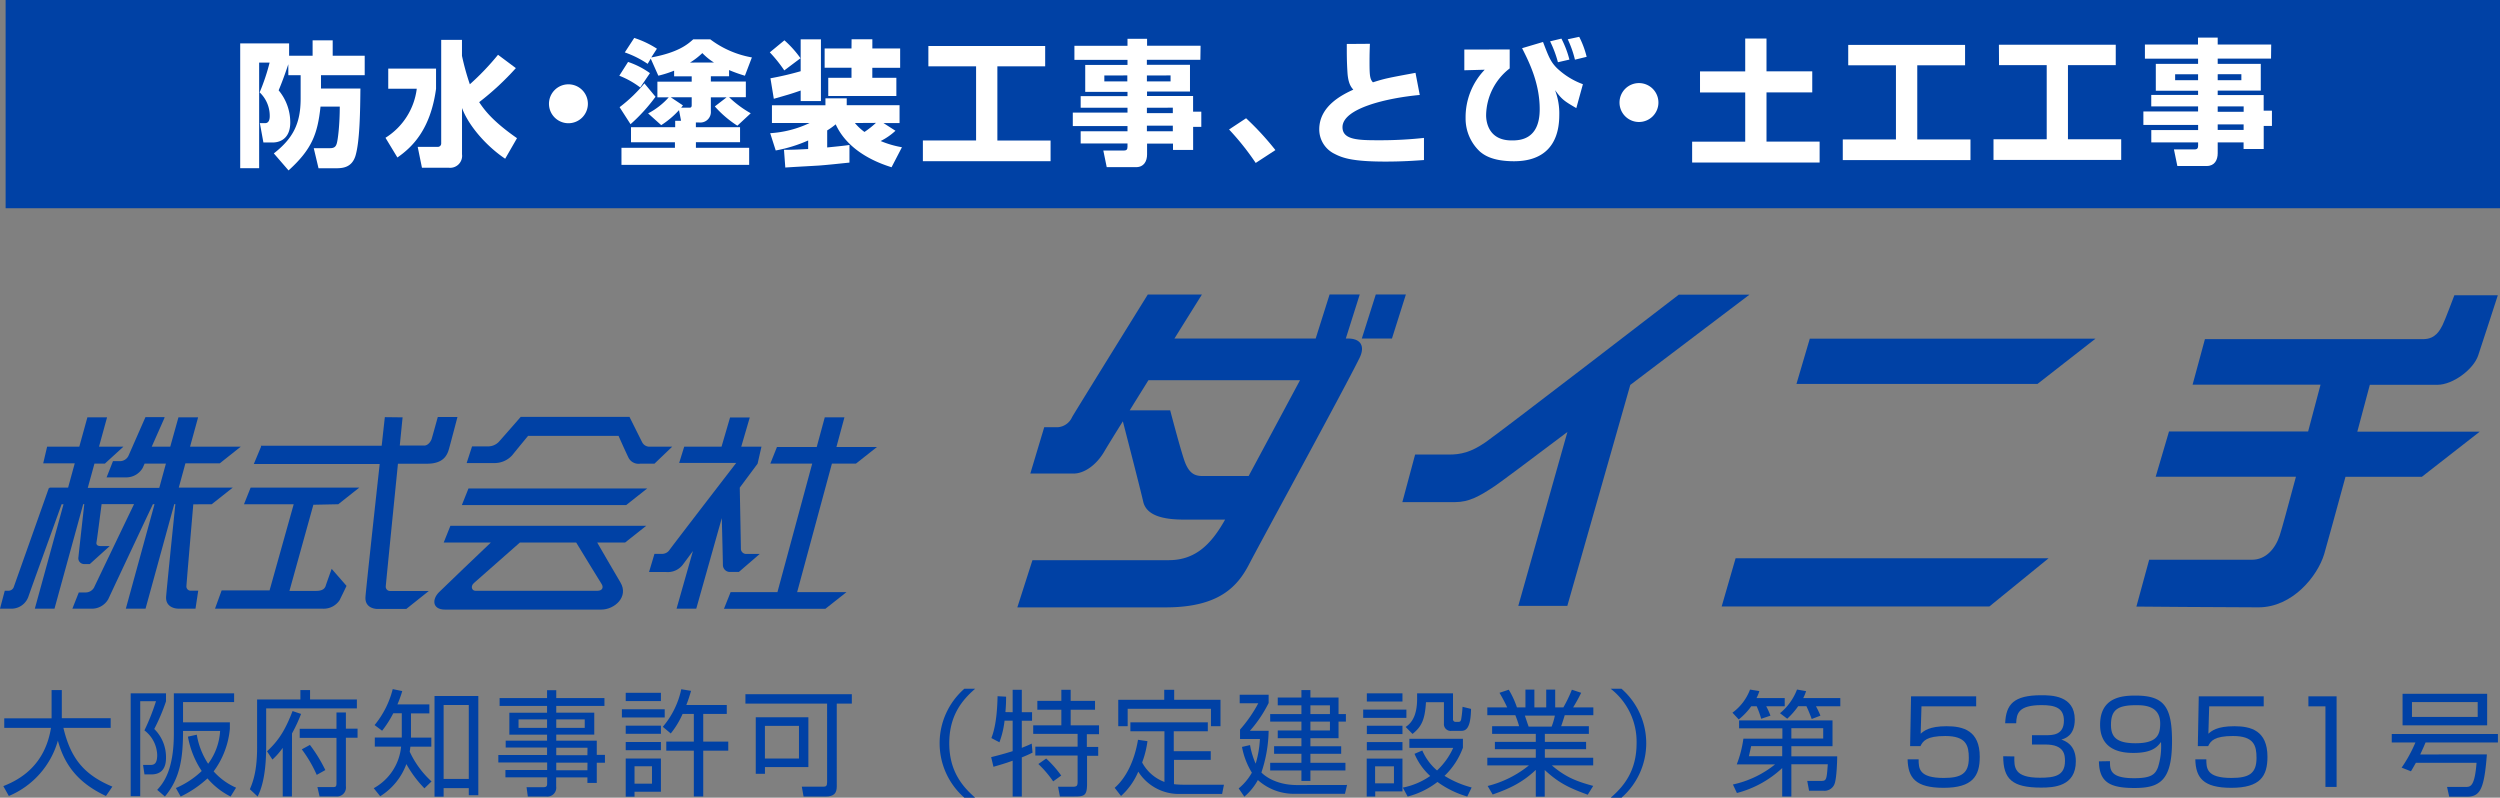 <svg xmlns="http://www.w3.org/2000/svg" viewBox="0 0 587.32 187.4"><rect x="0" y="0" width="587.32" height="187.4" fill="#808080" stroke="none"/><defs><style>.cls-1{fill:#0041a5;}.cls-2{fill:#fff;}</style></defs><g id="レイヤー_2" data-name="レイヤー 2"><g id="text"><path class="cls-1" d="M316.66,79.53h-.49l3.27-10.35h-7.08l-3.27,10.35H275.91c3.65-5.86,6.46-10.34,6.46-10.34H269.65S252.77,96.4,251.86,98a4,4,0,0,1-3.27,2.36h-3.27l-3.27,10.89h10.17c2.36,0,5.27-1.82,7.26-5.27.49-.84,2.12-3.5,4.31-7,1.33,5.14,4.21,16.33,4.77,18.82.72,3.27,4.54,4.27,9.62,4.27h9.63c-3.36,6-7.12,9.53-13.26,9.53h-32L239,142.69h34.85c12.53,0,16.89-4.9,19.61-10.16s22.2-40.85,25.95-48.47C320.71,81.37,319.75,79.53,316.66,79.53Zm-23.32,32.3H282.53c-1.81,0-3.26-.54-4.35-3.81s-3.27-11.62-3.27-11.62H265.4c1.36-2.2,2.87-4.62,4.4-7.08h35.61S298.59,102.06,293.34,111.83Z"/><path class="cls-1" d="M411,69.22H394.4s-42.07,32.4-45.47,34.72-5.72,2.85-8.58,2.85h-7.9l-3,11.17h12.39c3.27,0,5.72-1.36,9.39-3.81,1.22-.82,8.23-6.05,17-12.67l-11.54,40.85h11.52L383,90.43C397.27,79.62,411,69.22,411,69.22Z"/><polygon class="cls-1" points="422.04 90.19 478.67 90.19 492.28 79.57 425.17 79.57 422.04 90.19"/><polygon class="cls-1" points="404.47 142.47 467.37 142.47 481.26 131.16 407.74 131.16 404.47 142.47"/><path class="cls-1" d="M556.74,90.4h15.88c3.63,0,8.47-3.62,9.57-6.88s4.62-14.16,4.62-14.16H576.6s-2.22,5.94-2.77,7-1.59,3.31-4.5,3.31H518l-2.9,10.7h30.06c-.61,2.31-1.69,6.4-2.92,11H509.56L506.43,112h32.95c-1.8,6.7-3.38,12.52-3.81,13.78-1.08,3.27-3.35,5.72-6.53,5.72H504.9l-3,11s20.7.18,28.69.18,13.88-7.35,15.43-12.52c.65-2.18,2.74-9.91,5-18.14h17.94l13.6-10.61H553.8C555.06,96.74,556.13,92.69,556.74,90.4Z"/><path class="cls-1" d="M79.47,118.46l4.94-3.91H58.88l-1.56,3.91H69L63.33,138.7H52.07L50.51,143H75.87a4.49,4.49,0,0,0,3.91-2c.68-1.37,1.63-3.36,1.63-3.36l-3.49-4s-1.19,3.29-1.41,4c-.27.81-1,1.18-2.27,1.18H68l5.62-20.24Z"/><polygon class="cls-1" points="108.5 118.66 147.1 118.66 152.05 114.75 110.06 114.75 108.5 118.66"/><path class="cls-1" d="M104.24,127.45h11.08c-2.34,2.23-10.79,10.28-12.19,11.68-1.64,1.63-1.64,4.08,1.43,4.08h36.69c3.13,0,6.5-3,4.52-6.36-1.54-2.62-4.39-7.49-5.47-9.4h6.56l4.95-3.92h-46Zm37.07,9.71c.55.81.21,1.63-.95,1.63H111.7c-.88,0-1.22-1.09-.34-1.84s8.37-7.37,10.78-9.5h13.22C137.11,130.32,141,136.7,141.31,137.16Z"/><path class="cls-1" d="M49.74,118.46l4.95-3.91H42l1.56-5.7h8.07l4.94-3.92H44.65l1.89-6.88H41.92L40,104.93H35.65l3-6.78V98H34.17l-4,9.1a2.24,2.24,0,0,1-1.93,1.24h-1.7l-1.5,3.81h4.49a4.46,4.46,0,0,0,4-2.24c.09-.19.24-.54.45-1h5l-1.56,5.7H20.62l1.57-5.7h2.45L29,104.93H23.26l1.89-6.88H20.53l-1.9,6.88H11.07l-.92,3.92h7.41L16,114.55H11.67l-.05.13h-.15S3.79,136.34,3.2,138a1.33,1.33,0,0,1-1.26.78H1.12L0,143H2.59a4.23,4.23,0,0,0,4.08-2.83c.68-2,5.4-15,7.8-21.7h.45L8.18,143H12.8l6.75-24.56h.25c-.47,4.22-1.25,11.15-1.37,12.43a1.36,1.36,0,0,0,1.24,1.64H21.1l4.68-4.23H23.54c-.55,0-1-.27-.87-.9s.75-5.49,1.2-8.94h7.62c-2,4.16-9.16,19.07-9.35,19.5a2.24,2.24,0,0,1-1.93,1.24h-1.7L17,143h4.5a4.44,4.44,0,0,0,3.94-2.25c.53-1.17,8.39-17.88,10.48-22.3h.38L29.56,143h4.63l6.75-24.56h.26c-.48,4.61-2,19.48-2.17,21.71s1.71,2.84,2.9,2.84h4l.64-4.22H44.84a1,1,0,0,1-1.05-1c0-.39,1.24-14.87,1.62-19.29Z"/><polygon class="cls-1" points="198.38 98.05 193.76 98.05 191.87 105.01 182.53 105.01 180.97 108.92 190.81 108.92 182.64 139.11 171.64 139.11 170.08 143.02 193.91 143.02 198.86 139.11 187.27 139.11 195.44 108.92 201.08 108.92 206.03 105.01 196.5 105.01 198.38 98.05"/><path class="cls-1" d="M90.63,137.75c0-.3,1.69-17.16,2.86-28.81h6.8c3.72,0,4.72-1.81,5.18-3.45s2-7.53,2-7.53h-4.62s-1.27,4.62-1.45,5.17-.82,1.54-1.72,1.54H93.92c.4-4,.66-6.62.66-6.62L90.41,98s-.3,2.69-.74,6.71H61.26l.08.2L59.63,109,89.2,109c-1.31,11.92-3.22,29.49-3.34,31.22-.16,2.29,1.71,2.84,2.9,2.84h6.69l5.29-4.22H91.67A1,1,0,0,1,90.63,137.75Z"/><path class="cls-1" d="M120.35,106.93c1.56-1.94,3.72-4.54,3.72-4.54h21.24s1.52,3.45,2.37,5.19a2.65,2.65,0,0,0,2.72,1.35h3.35l4.18-4h-5.15a1.92,1.92,0,0,1-1.9-1c-.28-.54-3-6-3-6H122.34s-3.73,4.28-5.16,5.88a3.52,3.52,0,0,1-2.52,1.06l-3.76,0-1.27,3.91h6.77A5.55,5.55,0,0,0,120.35,106.93Z"/><path class="cls-1" d="M169.83,132.73a1.65,1.65,0,0,0,1.57,1.64h2.18l4.9-4.23h-3.2a1.25,1.25,0,0,1-1.22-1.09c0-.53-.21-11.59-.27-14.49l4.19-5.63.91-4h-4.75l2-6.85h-4.63l-2,6.85h-8.77l-1.18,3.82,13.4,0s-14.26,18.5-15.62,20.37a2.13,2.13,0,0,1-1.92,1h-1.67l-1.27,4.26h4a4.44,4.44,0,0,0,4-1.81l2.31-3.12L158.94,143h4.63l6-21.28S169.83,131.9,169.83,132.73Z"/><polygon class="cls-1" points="323.21 69.18 319.93 79.53 327.01 79.53 330.28 69.18 323.21 69.18"/><path class="cls-1" d="M12.12,162.11h2.4v6.61H26V171H14.9c1.67,7.08,4.78,11,11.5,13.8L24.89,187c-5.62-2.64-9.53-6.42-11.29-13A20,20,0,0,1,2.08,187l-1.3-2.32c4-1.57,9.77-4.89,11.2-13.69H1v-2.24H12.12Z"/><path class="cls-1" d="M39,162.89v1.87a46.48,46.48,0,0,1-2.76,6.5A9.26,9.26,0,0,1,39,177.93c0,.94,0,4-3.43,4H33.94l-.33-2.22,1.65,0c.92,0,1.67-.22,1.67-2.35a7.53,7.53,0,0,0-3-5.77,52.09,52.09,0,0,0,2.72-6.86H32.94v22.32H30.7V162.89Zm15.17,24.24a17.62,17.62,0,0,1-5.43-4.26,25.9,25.9,0,0,1-6.29,4.26l-1.13-2a20.36,20.36,0,0,0,6.07-4,21.23,21.23,0,0,1-3.24-8.07l2.08-.46a17.74,17.74,0,0,0,2.67,6.83,14.3,14.3,0,0,0,2.81-7.72H43c0,6.07-.59,11.09-4.26,15.41l-1.81-1.56c1.27-1.41,3.91-4.35,3.91-13.2v-9.48H55v2.05H43v4.76H54v1.53a19.84,19.84,0,0,1-3.81,10,15.31,15.31,0,0,0,5.27,3.83Z"/><path class="cls-1" d="M72.84,162.11v2.21h11v2.11H62.53v8.88c0,7.56-1.38,10.5-2,11.82l-1.83-1.72c.89-2.06,1.7-4.67,1.7-9.88V164.32H70.57v-2.21Zm-4.26,25H66.42V175.69A16.06,16.06,0,0,1,64,178.44l-1.27-1.94c3-2.73,4.48-5.51,6-9.45l2,.67a37.84,37.84,0,0,1-2.13,4.59Zm12.68-15.92H84v2.13H81.26v11.42a2.11,2.11,0,0,1-2.32,2.37H75.08l-.51-2.21,3.72,0c.44,0,.76,0,.76-.87V173.34H70.41v-2.13h8.64v-3.84h2.21Zm-6.85,10.85a30.34,30.34,0,0,0-3.51-6L72.81,175a34.64,34.64,0,0,1,3.62,5.91Z"/><path class="cls-1" d="M100.87,165.48v2.11H96.55v5.7h4.78v2.13H96.41c-.08.65-.1.83-.16,1.16a21.94,21.94,0,0,0,5.13,7l-1.67,1.62a26.68,26.68,0,0,1-4.24-5.7,15,15,0,0,1-6.15,7.56l-1.52-1.89a12.48,12.48,0,0,0,6.43-9.77H88.05v-2.13h6.34v-5.7h-2a25.35,25.35,0,0,1-2.62,4.1L88,170.34a21.53,21.53,0,0,0,4.26-8.45l2.24.46a27.2,27.2,0,0,1-1.13,3.13Zm11.5,21.33h-2.24v-1.65h-5.91v2h-2.14V163.51h10.29Zm-2.24-21.19h-5.91V183h5.91Z"/><path class="cls-1" d="M142,165.84H130.68v1.59h8.93v5.15h-8.93V174h9.52v3.34h1.92v1.84H140.2v4.75H138v-1.29h-7.34v2.13a2.08,2.08,0,0,1-2.35,2.35H124l-.3-2.19,3.95,0c.67,0,.89-.19.89-.84v-1.48h-9.8v-1.71h9.8v-1.78H117.07v-1.75h11.45v-1.76H118.8V174h9.72v-1.41h-8.86v-5.15h8.86v-1.59H117.37V164h11.15v-1.86h2.16V164H142ZM128.52,169h-6.7v2h6.7Zm8.85,0h-6.69v2h6.69Zm.65,6.66h-7.34v1.76H138Zm0,3.51h-7.34v1.78H138Z"/><path class="cls-1" d="M156.16,166.62v1.94H146.1v-1.94Zm-.89-3.86v1.94H147v-1.94Zm0,7.72v1.91H147v-1.91Zm0,3.83v1.94H147v-1.94Zm0,3.89V186h-6.2v1.16H147V178.2Zm-2.1,1.81h-4.1v4.1h4.1Zm2.54-9.26a20,20,0,0,0,4.34-8.83l2.3.38c-.27.89-.54,1.86-1.11,3.32h9.5v2.1h-5.53v6.51h5.88v2.13h-5.88v10.75H163V176.36h-6.47v-2.13H163v-6.51h-2.64a19.94,19.94,0,0,1-2.78,4.59Z"/><path class="cls-1" d="M196.58,184.76c0,1.59-.67,2.37-2.62,2.37h-5.18l-.41-2.32,5.11,0c.56,0,.83-.19.83-1V165.3H175.12v-2.22h25v2.22h-3.54Zm-6.67-4.56h-10.2v1.59h-2.16V168.51h12.36Zm-2.21-9.67h-8v7.67h8Z"/><path class="cls-1" d="M229.09,161.81c-3.11,2.7-6.08,6.32-6.08,12.8s3,10.09,6.08,12.79h-2.54a17,17,0,0,1,0-25.59Z"/><path class="cls-1" d="M237.9,167.32v-5.26h2.15v5.26h2.41v2h-2.41v6.37c1.35-.54,1.76-.72,2.33-1l.19,2.13c-.68.32-1.33.65-2.52,1.11v9.2H237.9v-8.42c-1.92.7-3.32,1.08-4.51,1.43l-.54-2.27c2.67-.65,4.1-1.11,5.05-1.4v-7.16H236a21.31,21.31,0,0,1-1.21,5.08l-1.89-1c1.21-3,1.4-7.37,1.46-9.83l2,.11a36.11,36.11,0,0,1-.16,3.62Zm13.63-5.26v2.59h5.72v2.08h-5.72v3.67h6.66v2.08h-2.86v3H258v2.08h-2.62v6.56c0,2.78-.62,3-2.94,3H249l-.43-2.29,3.46,0c1,0,1.13-.29,1.13-1.19v-6.15h-9.93v-2.08h9.93v-3H242.73V170.4h6.61v-3.67H243.7v-2.08h5.64v-2.59Zm-4.11,21.51a25.41,25.41,0,0,0-3.48-4.08l1.84-1.29a26,26,0,0,1,3.53,4Z"/><path class="cls-1" d="M273.56,171.8h-8v-2.1h18.19v2.1h-8v4.67h8.69v2.05H275.8v5.7a17.57,17.57,0,0,0,2.19.13h9.55l-.43,2.16h-9.64a11.27,11.27,0,0,1-10.06-5.23,16,16,0,0,1-4.05,5.72l-1.49-1.92c2.84-2.48,4.7-6.61,5.48-11.28l2.22.32a22.05,22.05,0,0,1-1.25,5,9.77,9.77,0,0,0,5.24,4.58Zm2.29-9.74v2.34h10.88v6.21h-2.24v-4.1H264.92v4.1h-2.21V164.4h10.8v-2.34Z"/><path class="cls-1" d="M316.46,184.41l-.49,2.07H304.42a12.65,12.65,0,0,1-8.91-3.23,13.64,13.64,0,0,1-3.18,3.91L291,185.22a13,13,0,0,0,3.1-3.7,17.61,17.61,0,0,1-2.32-6.05l1.89-.43a18.79,18.79,0,0,0,1.32,4.37,24.28,24.28,0,0,0,1-5.8h-4.67V171.4a32.24,32.24,0,0,0,4.29-6.19h-4.37v-2h6.8v1.94a29.9,29.9,0,0,1-4.4,6.54h4.4a32.26,32.26,0,0,1-1.7,9.79c.27.3,2.92,2.95,8.39,2.95Zm-8.61-20.54h6.61v3.88h1.73v1.78h-1.73v3.89h-6.61v1.89h7.23v1.78h-7.23v2.11h8.23V181h-8.23v2.46h-2.11V181H298.4V179.2h7.34v-2.11h-6.42v-1.78h6.42v-1.89h-5.56v-1.81h5.56v-2.08H298.4v-1.78h7.34V165.7h-5.56v-1.83h5.56v-1.76h2.11Zm4.59,1.83h-4.59v2.05h4.59Zm0,3.83h-4.59v2.08h4.59Z"/><path class="cls-1" d="M330.4,166.7v1.94H320.25V166.7Zm-.92-3.81v1.92h-8.37v-1.92Zm0,7.61v1.95h-8.37V170.5Zm0,3.84v1.94h-8.37v-1.94Zm0,3.88v7.7h-6.4v1.21h-2v-8.91Zm-2,1.81h-4.43v4h4.43Zm17.22,7.1a22.63,22.63,0,0,1-7-3.43,19.23,19.23,0,0,1-7,3.43l-1.14-2.1A17.12,17.12,0,0,0,336,182.3a14.59,14.59,0,0,1-3.69-5.21l1.83-.78a12.79,12.79,0,0,0,3.46,4.69,16.4,16.4,0,0,0,3.8-5.31H331.1v-2.13h12.58v2.1a17.5,17.5,0,0,1-4.32,6.61,23.17,23.17,0,0,0,6.37,2.73Zm-3.35-24.24v6a.61.61,0,0,0,.65.7h.62c.38,0,.54-.16.65-.59a25.21,25.21,0,0,0,.32-2.95l2,.49c-.08,5-1.43,5.16-2.41,5.16h-2.15a1.59,1.59,0,0,1-1.81-1.73v-5H335c-.25,4.08-1,5.72-3.16,7.45l-1.62-1.64c1.92-1.22,2.7-3.49,2.7-6.67,0-.49,0-.81,0-1.22Z"/><path class="cls-1" d="M373,186.7c-4.59-1.67-6.86-2.83-10.1-5.8v6.26H360.8v-6.29c-3.16,3-6.29,4.45-10.13,5.78l-1.18-2a25.09,25.09,0,0,0,9.69-4.83h-9.77v-1.81H360.8v-2h-9.61v-1.72h9.61v-1.89H350.54v-1.79h6.34a21.38,21.38,0,0,0-.89-2.59h-6.58v-1.83h4.67a34.71,34.71,0,0,0-1.81-3.43l2.18-.73a20.86,20.86,0,0,1,1.92,4.16h2v-4.19h2.1v4.19h2.78v-4.19h2.11v4.19h1.92a32.81,32.81,0,0,0,2-4.16l2.18.73a38.42,38.42,0,0,1-1.89,3.43h4.75v1.83H367.6c-.35,1.16-.54,1.73-.84,2.59h6.51v1.79H362.93v1.89h9.69v1.72h-9.69v2h11.36v1.81h-9.71c3.05,2.59,5.45,3.67,9.71,4.81Zm-8.48-16a15.29,15.29,0,0,0,.76-2.59h-7.05c.14.38.73,2.19.89,2.59Z"/><path class="cls-1" d="M378.4,187.4c3-2.59,6.08-6.21,6.08-12.79a15.75,15.75,0,0,0-6.08-12.8h2.54a17,17,0,0,1,0,25.59Z"/><path class="cls-1" d="M419.28,164v1.92h-4.35a16.45,16.45,0,0,1,1,2.21l-2.18.73a20.48,20.48,0,0,0-1.06-2.94h-1.27a15.79,15.79,0,0,1-2.94,3.1L407,167.43a11.89,11.89,0,0,0,4.13-5.43l2.19.35a8.94,8.94,0,0,1-.67,1.65Zm-.59,16.44a24.61,24.61,0,0,1-10.64,5.86l-.94-2a23.8,23.8,0,0,0,9.9-4.72h-9a26.39,26.39,0,0,0,1.56-6.05h9.16v-2.43H408.56v-1.86h21.95v6.07h-9.67v2.38h10.77c0,.51-.08,5.48-.72,6.69a2.52,2.52,0,0,1-2.57,1.38H425l-.43-2.3,3.21,0c1.32,0,1.35-.24,1.62-3.91h-8.56v7.58h-2.15Zm0-5.16H411.4c-.08.35-.49,2.22-.54,2.38h7.83ZM432.34,164v1.92h-5.72a19.24,19.24,0,0,1,1.05,2.21l-2.05.78c-.08-.24-.7-1.89-1.24-3h-1.94a18,18,0,0,1-2.57,2.94l-1.7-1.3a13.3,13.3,0,0,0,4-5.56l2.13.38a10.14,10.14,0,0,1-.67,1.62Zm-11.5,9.5h7.48v-2.43h-7.48Z"/><path class="cls-1" d="M464.26,163.59v2.35H451.41l-.19,6.43c.76-.65,2-1.76,6.1-1.76,3.86,0,7.78,1,7.78,7.18,0,4.54-1.68,7.29-8.51,7.29-6.64,0-8.34-2.4-8.44-6.69h2.59c0,2.13.05,4.37,5.88,4.37,4.1,0,5.91-1,5.91-4.7,0-2.89-.59-5.15-5.53-5.15-4.37,0-5.24,1.16-5.83,2.37h-2.43l.22-11.69Z"/><path class="cls-1" d="M473.23,177.71c-.06,2.51-.11,5,6,5,3.38,0,5.89-.41,5.89-3.91,0-1.38-.08-3.89-4.57-3.89h-3.18v-2.19h3.21c1.62,0,4.29,0,4.29-3.43,0-2.94-2-3.64-5.21-3.64-5.5,0-5.93,2-6,4.26h-2.59c.19-4.39,1.94-6.58,8.47-6.58,2.3,0,7.88,0,7.88,5.72,0,3.83-2.4,4.48-3.15,4.7.83.29,3.4,1.16,3.4,5.1,0,5.94-5.24,6.18-8.15,6.18-6.81,0-8.91-2-8.91-7.37Z"/><path class="cls-1" d="M495.69,178.82c0,2,0,4,5.67,4,3.86,0,4.94-.79,5.61-2.57a16.17,16.17,0,0,0,.71-5.94c-.79,1.08-2,2.57-6.43,2.57-1.92,0-7.88-.11-7.88-6.61s5.21-6.86,8.31-6.86c6.64,0,8.59,2.51,8.59,10.71,0,9.32-2.87,11-8.83,11-5.62,0-8.29-1.27-8.34-6.26Zm11.8-8.86c0-4.26-3.92-4.29-5.67-4.29-4.35,0-5.89,1.11-5.89,4.62,0,2.83,1.27,4.32,5.78,4.32C506.73,174.61,507.49,172.64,507.49,170Z"/><path class="cls-1" d="M531.81,163.59v2.35H519l-.19,6.43c.76-.65,2-1.76,6.1-1.76,3.86,0,7.78,1,7.78,7.18,0,4.54-1.68,7.29-8.5,7.29-6.64,0-8.35-2.4-8.45-6.69h2.59c0,2.13.05,4.37,5.88,4.37,4.11,0,5.91-1,5.91-4.7,0-2.89-.59-5.15-5.53-5.15-4.37,0-5.24,1.16-5.83,2.37h-2.43l.22-11.69Z"/><path class="cls-1" d="M548.93,163.59v21.28h-2.62V165.94h-4v-2.35Z"/><path class="cls-1" d="M584.24,177.23c-.62,8-1.51,9.93-4.64,9.93h-4.21l-.51-2.29,4.42,0c1.08,0,2.08-.11,2.51-5.67H567.56c-.57,1-.81,1.43-1.16,2l-2.19-.86a32.81,32.81,0,0,0,3.24-5.91h-5.56v-2h24.94v2h-17c-.25.59-.49,1.19-1.25,2.81Zm.06-6.83H564.43V163H584.3Zm-2.22-5.46H566.64v3.49h15.44Z"/><rect class="cls-1" x="1.32" width="586" height="48.92"/><path class="cls-2" d="M67.73,15.09c-1,3-1.67,4.7-2.27,6.13a11.77,11.77,0,0,1,2.73,7.54c0,4.45-3.26,4.7-4,4.71H61.88l-.83-4.54h1.24c1.08,0,1.08-1.34,1.08-1.68A7.61,7.61,0,0,0,61,21.7a47.81,47.81,0,0,0,2.34-7H60.88l0,24.81H56.43l0-29.31,11.49,0v2.89h5.52V9.47h4.72v3.62h7.52v4.57H75.41v3.14h9.26c-.05,4.7-.11,12.44-1.18,15.87-.89,2.76-3.08,2.86-4.66,2.86h-4l-1.12-4.72h3.84c1.08,0,1.33-.48,1.49-.89.35-.79.79-4.88.78-8.88H75.3c-.69,6.41-2,10-7.51,15l-3.46-4c4.5-3.52,6.31-7,6.3-12.92V17.66H67.74Z"/><path class="cls-2" d="M91.21,16.11h11.23v4.76C101.12,30.5,96.81,34.6,93.36,37l-2.8-4.63a15.88,15.88,0,0,0,7.35-11.53h-6.7Zm17.32-3a58.2,58.2,0,0,0,1.85,6.69A60.32,60.32,0,0,0,117,12.87L121.19,16a64.08,64.08,0,0,1-8.62,8c1.11,1.65,3,4.37,8.89,8.46l-2.78,4.83c-4.48-3-8.64-7.83-10.14-11.92V36.24a2.81,2.81,0,0,1-3.07,3.17H99.13l-1-4.91h4.63a.79.79,0,0,0,.89-.79l0-24.34h4.88Z"/><path class="cls-2" d="M138.11,24.37a4.57,4.57,0,1,1-4.58-4.56A4.57,4.57,0,0,1,138.11,24.37Z"/><path class="cls-2" d="M147.55,14.55a19.43,19.43,0,0,1,5.14,2.63l-2.28,3.37a20.33,20.33,0,0,0-4.92-2.76ZM154,22.73a40.53,40.53,0,0,1-5.87,6.45l-2.57-4a35,35,0,0,0,5.83-5.59Zm6,5.64-.48-2.5a20.48,20.48,0,0,1-4.18,3.53l-3.08-2.76a17.12,17.12,0,0,0,4.85-3.78h-2.67V19.18h8.06V17.93h-4.13V16.6a25.1,25.1,0,0,1-3.71,1.18l-1.78-4L152.15,15a23,23,0,0,0-5.37-2.69L149,8.91a22.81,22.81,0,0,1,5.33,2.53L153,13.5c6.4-1.18,8.59-3.12,9.86-4.26h4a22.75,22.75,0,0,0,9.78,4.25L175,17.79a34.67,34.67,0,0,1-3.72-1.33v1.46H167v1.24h8.22v3.68h-3.93a24.86,24.86,0,0,0,5.08,3.77l-3.14,2.92A25,25,0,0,1,167.93,25l2.76-2.13H167v3.23a2.48,2.48,0,0,1-2.79,2.67h-.73v1.11h10.38V33.4l-10.37,0v1.33H176v4l-30,0v-4l12.56,0V33.42H148.24V29.88h10.38V28.38Zm.44-3.61c-.09.16-.32.38-.41.54h1.81c.38,0,.66,0,.66-.61V22.85h-4.92Zm7.29-10.07A14.55,14.55,0,0,1,165,12.47a16.9,16.9,0,0,1-2.89,2.23Z"/><path class="cls-2" d="M184.28,9.47a24.55,24.55,0,0,1,3.78,4.21l-3.81,2.86a32.61,32.61,0,0,0-3.4-4.24Zm-.1,25.73c1.74,0,3.36-.07,5.68-.19V33a33.59,33.59,0,0,1-7.62,2.35l-1.3-4.06a25.12,25.12,0,0,0,9.26-2.39h-8.85V24.73h12.57V23.1h5v1.62l12.41,0v4.19h-3.78l2.82,1.81a14.88,14.88,0,0,1-3.48,2.41,22.8,22.8,0,0,0,5,1.46l-2.44,4.7c-2.29-.73-10-3.23-13.12-10.08a17.36,17.36,0,0,1-2,1.43v4c3.24-.32,4.06-.42,5.23-.58V38.2c-1.94.19-5,.54-7.3.7-1.11.07-6.53.36-7.77.46ZM181,18.39a70.77,70.77,0,0,0,7.1-1.66V9.24h4.76l0,14.5H188.1V21.27c-2.48.86-2.86.95-6.31,1.94Zm19.06-9.16h4.88v2.16h6.53v4.54h-6.54v2.35h5.65v4.28l-16,0V18.28h5.46V15.92h-6.31V11.39h6.31Zm.78,19.67A12.28,12.28,0,0,0,203.09,31a22,22,0,0,0,2.69-2.13Z"/><path class="cls-2" d="M218.1,10.8l27.44,0v4.79l-11.23,0,0,17.42,12.5,0v4.86l-30,0V33l12.5,0,0-17.42H218.1Z"/><path class="cls-2" d="M282,14.05l-12.57,0v1.17h10.13v6.28H269.47v1.05h10.82v3.68h1.93v3.58H280.3v5.42h-4.73V33.73h-6.09v2.54c0,1.56-.7,3-2.6,3H260l-.8-3.91h4.85c.67,0,.83-.32.83-.89v-.76h-11V30.84h11V29.62l-12.85,0V26.46h12.85V25.31h-11V22.59h11v-1h-9.93V15.26h9.93V14.07l-12.47,0V10.76l12.47,0V9.12h4.6v1.62l12.57,0Zm-22.56,3.68v1.39h5.4v-1.4Zm10,0v1.39H275v-1.4Zm0,7.58v1.27h6.09V25.3Zm0,4.22v1.3h6.09v-1.3Z"/><path class="cls-2" d="M295,38.28a61.45,61.45,0,0,0-6.26-7.86l4-2.64a66.17,66.17,0,0,1,6.89,7.48Z"/><path class="cls-2" d="M321.83,10.29c-.06,1.5-.09,2.61-.09,4.16,0,3.21.07,4.13.8,4.89,2.79-.89,3.37-1,10-2.23l1,5.2c-7.68.71-18.15,3.13-18.15,7.57,0,3,3.72,3.07,8.64,3.07a96.05,96.05,0,0,0,10.5-.55v5.2c-1.91.13-4.86.36-9.08.36-7.58,0-10-.81-11.93-1.82a6.37,6.37,0,0,1-3.59-5.75c0-5.55,5.54-8.19,8-9.33-.44-.51-1.2-1.33-1.37-4s-.16-4.32-.16-6.73Z"/><path class="cls-2" d="M354.67,11.62v4.45a14.15,14.15,0,0,0-5.54,11c0,1.59.58,5.93,6,5.92,1.68,0,6.6,0,6.59-7.33,0-6.19-2.55-11.2-4.14-14.34l4.92-1.46c1.37,3.58,1.81,4.72,3.37,6.24a17.66,17.66,0,0,0,6,3.68l-1.55,5.62c-2.83-1.65-3.37-2-5-4.22a15.21,15.21,0,0,1,1,5.8c0,7.49-4.05,10.89-10.61,10.9-5.21,0-7.14-1.54-8-2.24a10.6,10.6,0,0,1-3.4-7.9,16.09,16.09,0,0,1,4.49-11.36l-4.79.13V11.64Zm11.33,3a26.2,26.2,0,0,0-1.84-4.91l2.66-.64A23.27,23.27,0,0,1,368.7,14Zm4-.6a24.63,24.63,0,0,0-1.69-4.79L371,8.65a21.47,21.47,0,0,1,1.75,4.7Z"/><path class="cls-2" d="M389.61,24.09A4.57,4.57,0,1,1,385,19.52,4.57,4.57,0,0,1,389.61,24.09Z"/><path class="cls-2" d="M410,9.05h5v7.71h10.75V21.7H415V33.26l12.48,0v4.92l-29.95,0V33.28H410V21.72H399.38V16.78H410Z"/><path class="cls-2" d="M434.2,10.55l27.45,0v4.79H450.42l0,17.42h12.5v4.85l-30,0V32.76h12.49l0-17.42H434.2Z"/><path class="cls-2" d="M469.6,10.51l27.45,0v4.79H485.82l0,17.42h12.51v4.85l-30,0V32.72h12.5l0-17.42h-11.2Z"/><path class="cls-2" d="M533.53,13.77H521V15h10.12v6.28H521v1.05H531.8V26h1.94v3.59h-1.93V35h-4.73V33.45H521V36c0,1.55-.69,3-2.59,3h-6.89l-.8-3.9h4.85c.67,0,.83-.32.83-.89v-.76h-11V30.55h11v-1.2H503.54V26.18l12.85,0V25h-11V22.31l11,0v-1h-9.93V15l9.93,0V13.79H503.9V10.47h12.47V8.84H521v1.62h12.57ZM511,17.44v1.4h5.39V17.44Zm10,0v1.4h5.56V17.43ZM521,25v1.27h6.1V25Zm0,4.22v1.3h6.09v-1.3Z"/></g></g></svg>
